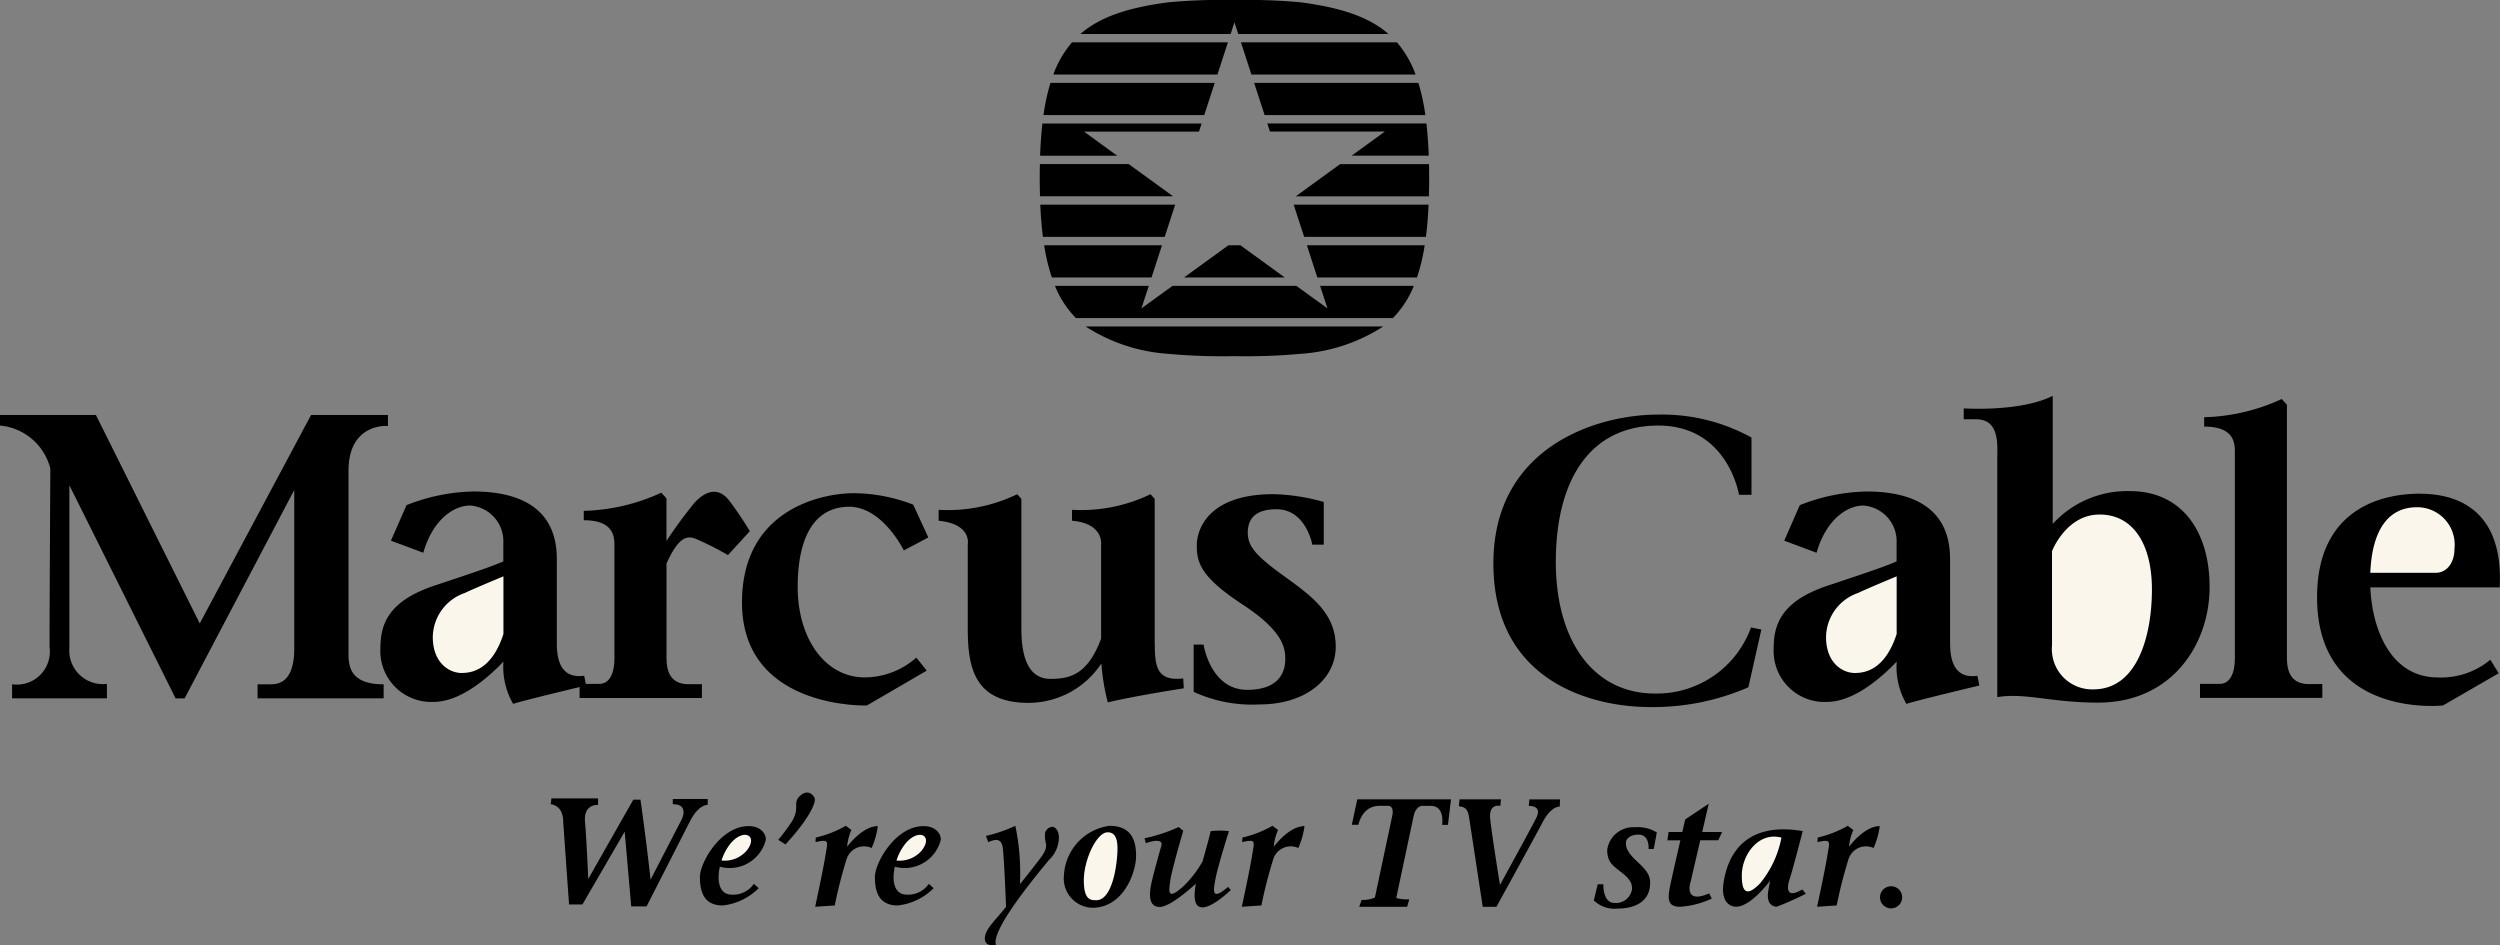 <?xml version="1.0" encoding="UTF-8"?>
<svg xmlns="http://www.w3.org/2000/svg" width="155.331" height="58.732" viewBox="0 0 155.331 58.732">
  <rect x="0" y="0" width="155.331" height="58.732" fill="#808080" stroke="none"/>
  <g id="Group_54" data-name="Group 54" transform="translate(6095.496 -5328.151)">
    <path id="Path_64" data-name="Path 64" d="M80.051,80.391l.65-2H73.38a12.112,12.112,0,0,0,.478,2h6.193ZM83.327,70.3l.65-2H73.771a12.909,12.909,0,0,0-.432,2ZM82.074,80.391H88.33l-2.755-2h-.747l-2.755,2Zm-4.157-7.565-2.063-1.5H83l.163-.5H73.272q-.106.923-.144,2Zm11.1,2.522h8.267q.03-1,.007-2H91.77Zm1.507,5.564.458,1.4-1.934-1.4H81.358l-1.933,1.4.456-1.4H74.052a6.082,6.082,0,0,0,1.3,2H95.048a6.1,6.1,0,0,0,1.3-2ZM84.146,67.783l.65-2H75.111a6.4,6.4,0,0,0-1.162,2Zm-5.513,5.563H73.115q-.022,1,.007,2h8.267l-2.756-2Zm2.236,4.523.65-2H73.139c.032.722.087,1.388.165,2h7.565ZM75.633,65.262h9.333l.237-.726.236.726h9.333c-1.259-1.1-3.031-1.642-5.431-1.965a37.252,37.252,0,0,0-4.139-.146,37,37,0,0,0-4.138.146C78.664,63.619,76.89,64.165,75.633,65.262ZM94.45,83.433h-18.5a10.772,10.772,0,0,0,5.11,1.7,37.223,37.223,0,0,0,4.138.146,37.035,37.035,0,0,0,4.139-.146A10.752,10.752,0,0,0,94.45,83.433ZM85.607,65.78l.65,2h10.2a6.4,6.4,0,0,0-1.161-2Zm1.639,5.044.163.5h7.141l-2.065,1.5h4.79q-.033-1-.145-2Zm1.638,5.044.65,2H97.1c.08-.614.133-1.28.166-2Zm.82,2.522.649,2h6.192a11.894,11.894,0,0,0,.478-2ZM86.426,68.3l.651,2h9.988a13.034,13.034,0,0,0-.433-2Zm-71.278,37.34v.9H9.255v-.873a2.048,2.048,0,0,0,2.328-2.3c0-2.619.049-11.1.049-11.1A3.553,3.553,0,0,0,8.5,89.592v-.654h5.965l6.45,12.949L27.83,88.938h4.777v.679s-2.449-.218-2.449,2.788v11.372c0,.825.146,1.892,2.182,1.892v.873H24.508v-.873h.727c.437,0,1.552.024,1.552-2.23V93.595l-6.813,12.948h-.559l-6.6-13.24v10.11a2.084,2.084,0,0,0,2.327,2.23Zm136.839.015h.808v.858h-7.6v-.873h1.229c.259,0,.938-.114.938-1.633V91.24c0-.549-.033-1.584-1.907-1.584v-.582a12.168,12.168,0,0,0,4.818-1.132l.323.356v15.712c0,.776.193,1.647,1.389,1.647ZM65.438,104.01l.646.808-3.718,2.166s-7.76.261-7.76-6.4c0-5.788,4.947-6.789,6.951-6.789a10.368,10.368,0,0,1,3.686.711l.938,2.037-1.519.808s-1.326-2.715-3.395-2.715-3.2,1.746-3.2,4.979,1.714,5.625,4.171,5.625a4.888,4.888,0,0,0,3.2-1.229Zm17.232,2.134V103.2h.614s.421,2.812,2.716,2.812c2.07,0,2.36-1.228,2.36-1.875s-.033-1.714-2.651-3.427-2.845-2.619-2.845-3.655c0-1.2.905-3.2,4.751-3.2a12.352,12.352,0,0,1,3.137.485v2.651H90.04s-.388-2.2-2.23-2.2c-1.326,0-1.778.614-1.778,1.455s.484,1.422,2.231,2.684,3.233,2.327,3.233,4.4-1.94,3.589-4.721,3.589a8.714,8.714,0,0,1-4.1-.778Zm34.627-4.008.645.129-.808,3.589a14.842,14.842,0,0,1-6.111,1.228c-3.653,0-9.731-1.616-9.731-8.923s6.531-9.246,10.184-9.246a11.509,11.509,0,0,1,5.852,1.423v3.556h-.777s-.679-4.3-5.011-4.3-6.37,3.493-6.37,8.47,2.392,8.179,6.143,8.179a6.222,6.222,0,0,0,5.983-4.1Z" transform="translate(-6104 5265)" fill-rule="evenodd"></path>
    <path id="Path_65" data-name="Path 65" d="M134.4,92.436h-.777v-.679s3.492.242,5.529-.776v7.954a6.283,6.283,0,0,1,4.8-2.037c3.2,0,4.948,2.474,4.948,5.964s-2.28,7.177-6.936,7.177c-2.909,0-4.559-.63-6.256-.339V94.812C135.712,94.036,135.857,92.436,134.4,92.436Zm-1.626,13.675v-4.994c0-3.613-3-4.195-5.189-4.195a11.806,11.806,0,0,0-4.146.848l-.969,2.208,2.011.751c.558-1.989,1.844-2.934,2.91-2.934a2.224,2.224,0,0,1,2.061,2.329v1.143c-.865.371-2.011.748-4.267,1.5-2.983.994-3.371,2.5-3.371,3.929a3.163,3.163,0,0,0,3.3,3.3c1.73,0,3.492-1.609,4.345-2.508a4.6,4.6,0,0,0,.6,2.629c.849-.266,4.535-1.139,4.535-1.139l-.121-.606C132.681,108.633,132.778,106.694,132.778,106.111ZM54.8,97.576a28.469,28.469,0,0,0-1.778,2.418V97.35l-.323-.355a12.184,12.184,0,0,1-4.817,1.13v.583c1.875,0,1.907,1.034,1.907,1.583v6.951c0,1.519-.68,1.633-.938,1.633h-.843l-.1-.509c-1.794.266-1.7-1.673-1.7-2.256v-4.994c0-3.613-3.007-4.195-5.19-4.195a11.806,11.806,0,0,0-4.146.848l-.97,2.208,2.012.751c.558-1.989,1.843-2.934,2.91-2.934a2.223,2.223,0,0,1,2.061,2.329v1.143c-.865.371-2.011.748-4.268,1.5-2.983.994-3.37,2.5-3.37,3.929a3.162,3.162,0,0,0,3.3,3.3c1.731,0,3.493-1.609,4.346-2.508a4.591,4.591,0,0,0,.6,2.629c.677-.212,3.153-.81,4.13-1.043v.681h7.6v-.858h-.809c-1.2,0-1.39-.871-1.39-1.648V101.4c.96-2.156,1.58-1.632,2.2-1.366a18.034,18.034,0,0,1,1.617.839L58.2,99.387a21.444,21.444,0,0,0-1.261-1.875c-.71-.939-1.518-.583-2.133.064Zm28.556,8.762V97.382l-.258-.292a9.913,9.913,0,0,1-4.881.97v.679c1.964.163,1.81,1.455,1.81,1.455v5.871c-.821,2.189-1.884,2.5-3.145,2.5-1.617,0-1.81-1.875-1.81-3.169V97.383l-.258-.292a9.915,9.915,0,0,1-4.882.97v.679c2.069.2,1.81,1.455,1.81,1.455v5.237c0,2.392.388,4.622,3.783,4.622a5.431,5.431,0,0,0,4.518-2.449,13.236,13.236,0,0,0,.4,2.418c1.778-.422,4.72-.873,4.72-.873l-.033-.614C83.482,108.731,83.361,107.792,83.361,106.338Zm78.621-9.28c-2.78,0-6.4,1.229-6.4,6.435,0,7.6,7.825,6.723,7.825,6.723l3.459-2-.518-.841a4.775,4.775,0,0,1-3.266,1.1c-2.876,0-4.072-2.9-4.191-5.593h8.039c.224-4.4-2.168-5.82-4.947-5.82ZM45.871,115.989h2.9v.406s-.913-.081-.811,1.054.2,3.549.2,3.549l2.8-4.928h.446s.345,2.392.628,4.968l1.927-3.731s.507-.955-.548-.955v-.324h2.171v.366s-.548-.06-1.1,1.013l-2.7,5.294h-.953l-.406-4.645L47.8,122.579h-.832l-.365-5.151s.061-.953-.771-1.076l.04-.363Zm11.217,5.983c-.8,0-.944-.86-.75-1.738a2.31,2.31,0,0,0,2.859-1.69c0-.385-.345-.832-1.075-.832-1.724,0-3.022,2.253-3.022,3.164s.243,1.766,1.419,1.766a3.707,3.707,0,0,0,2.231-1.076l-.3-.264a1.566,1.566,0,0,1-1.358.67Zm10.871,0c-.8,0-.944-.86-.749-1.738a2.311,2.311,0,0,0,2.859-1.69c0-.385-.345-.832-1.075-.832-1.724,0-3.022,2.253-3.022,3.164s.243,1.766,1.419,1.766a3.707,3.707,0,0,0,2.231-1.076l-.3-.264a1.568,1.568,0,0,1-1.359.67Zm-4.482.67-1.217.081s.506-2.334.649-3.245c.125-.808.263-.974-.629-.772l.02-.283a6.941,6.941,0,0,0,1.866-.73l.346.262a3.046,3.046,0,0,0-.264,1.036s.933-1.279,1.906-1.279a5.052,5.052,0,0,1-.385,1.36,1.137,1.137,0,0,0-1.562.71,28.26,28.26,0,0,0-.729,2.859Zm26.508,0-1.216.081s.507-2.334.649-3.245c.126-.808.264-.974-.628-.772l.02-.283a6.93,6.93,0,0,0,1.866-.73l.346.262a3,3,0,0,0-.264,1.036s.932-1.279,1.906-1.279a4.98,4.98,0,0,1-.385,1.36,1.136,1.136,0,0,0-1.561.71,27.975,27.975,0,0,0-.731,2.859Zm35.744,0-1.217.081s.507-2.334.649-3.245c.126-.808.264-.974-.628-.772l.02-.283a6.929,6.929,0,0,0,1.866-.73l.346.262a3,3,0,0,0-.264,1.036s.932-1.279,1.906-1.279a4.98,4.98,0,0,1-.385,1.36,1.138,1.138,0,0,0-1.563.71,28.408,28.408,0,0,0-.728,2.859ZM60.413,118.85l-.446-.285a12.51,12.51,0,0,0,.872-1.177c.466-.811.041-1.094.425-1.5s.751-.3.954.06c.113.2-.161,1.114-1.8,2.9Zm12.6-.143-.142-.385a9.063,9.063,0,0,0,1.825-.628,13.965,13.965,0,0,1,.284,3.63s.831-1.029,1.258-1.6c.589-.791.3-.808.3-1.4a.5.5,0,0,1,.467-.568c.163,0,.4.223.4.688a1.95,1.95,0,0,1-.628,1.381c-.69.851-3.61,4.319-3.286,5.272,0,0-.689.163-.689-.406s.669-1.136,1.319-1.966c0,0-.11-2.862-.2-3.632-.08-.667-.486-.567-.912-.384Zm6.47,4.077a1.821,1.821,0,0,1-1.765-2.028,3.276,3.276,0,0,1,2.819-3.062c1.318,0,1.663.83,1.663,1.866s-.791,3.225-2.718,3.225Zm3.32-4.015-.081-.3a9.938,9.938,0,0,0,2.123-.7l.284.23s-.73,2.5-.81,3.123-.207,1.259.825.324a6.521,6.521,0,0,0,1.19-1.554s.378-1.326.5-1.866a4.86,4.86,0,0,1,1.136,0s-.649,2.028-.825,2.907-.243,1.419.772.554l.162.2s-2.731,2.666-2.164-.4c0,0-1.541,1.447-2.245,1.447s-.676-.786-.5-1.556.595-2.232.595-2.232.244-.581-.96-.175Zm12.8-1.134.339-1.585h5.824l-.19,1.585h-.361s.19-1.179-.7-1.179h-.542c-.162,0-.431.163-.527.621s-1.083,5.1-1.083,5.1a2.494,2.494,0,0,0,.811.083l-.134.466H96.063l.15-.426a1.939,1.939,0,0,0,.824-.148l1.083-5.1s.148-.6-.271-.6h-.527c-.2,0-1.015.018-1.312,1.179H95.6Zm6.652-1.159.04-.426h2.577l-.042.406s-.73-.183-.628.811.608,4.1.608,4.1,2.049-3.734,2.271-4.2.02-.71-.485-.71l.04-.406h1.906l-.019.447s-.529-.042-1.054.953-2.881,5.274-2.881,5.274h-.851l-.832-5.457c-.08-.529-.163-.731-.65-.791Zm8.385,5.848.243-1h.35s-.054,1.163.7,1.163a1.007,1.007,0,0,0,1.081-.866c0-.3-.054-.568-.649-1.027s-.893-.677-.893-1.407a1.633,1.633,0,0,1,1.731-1.405,2.266,2.266,0,0,1,1.351.324l-.19,1.027h-.323s.081-.893-.623-.893c-.46,0-.784.216-.784.514s.081.594.73,1.19.846.925.757,1.569c-.136.974-1.054,1.324-2,1.324a1.858,1.858,0,0,1-1.485-.512Zm6.613-3.731h1.121l.233-.514h-1.234l.406-1.757-1.46.974-.181.784h-.856l-.071.514h.808q-.289,1.242-.565,2.487c-.216,1-.352,1.643.544,1.643a5.606,5.606,0,0,0,1.971-.507l-.163-.324c-1.676.73-1.136-.784-1.136-.784Zm6.366-.568s-.621,2.407-.811,2.974-.216,1.244.786.649l.216.271s-1.048.527-1.809.8c0,0-.706.033-.516-1.022l.107-.594s-1.183,1.616-2.106,1.616c-.46,0-.949-.373-.787-1.481.24-1.622,1.245-3.84,4.922-3.217Zm5.491,4.8a.688.688,0,1,0-.688-.687.688.688,0,0,0,.688.687Z" transform="translate(-6107.108 5261.767)" fill-rule="evenodd"></path>
    <path id="Path_66" data-name="Path 66" d="M139.535,107.409v-5.868s.871-2.278,2.957-2.278,3.251,1.842,3.251,4.656-.873,6.207-3.637,6.207a2.5,2.5,0,0,1-2.571-2.717Zm-12.246,1.7c-.753,0-1.793-.606-1.793-2.232a2.937,2.937,0,0,1,1.987-2.74c.554-.262,1.664-.726,2.4-1.034v3.582c-.72,2.223-1.959,2.423-2.595,2.423Zm-86.565,0c-.752,0-1.794-.606-1.794-2.232a2.936,2.936,0,0,1,1.989-2.74c.553-.262,1.662-.726,2.4-1.034v3.582C42.6,108.907,41.359,109.107,40.724,109.107Zm122.654-6.225h-4.066c.1-2.541,1.038-4.074,2.9-4.074a2.327,2.327,0,0,1,2.329,2.588C164.542,102.268,164.057,102.883,163.378,102.883ZM58.469,120.1a1.8,1.8,0,0,1-1.6.659,3.252,3.252,0,0,1,.583-1.084c.811-.933,1.683-.467,1.015.425Zm10.871,0a1.8,1.8,0,0,1-1.6.659,3.252,3.252,0,0,1,.583-1.084c.81-.933,1.683-.467,1.014.425Zm10.811,3.125c-.325,0-.772.019-.772-1.237s.791-2.981,1.48-2.981c.426,0,.649.324.608,1.217C81.419,121.32,81.084,123.228,80.15,123.228Zm42.573-3.888a6.313,6.313,0,0,1-1.326,2.84c-.83.853-1.136.568-1.136-.487,0-1.3,1.054-2.733,2.461-2.353Z" transform="translate(-6107.535 5260.857)" fill="#faf6eb" fill-rule="evenodd"></path>
  </g>
</svg>
